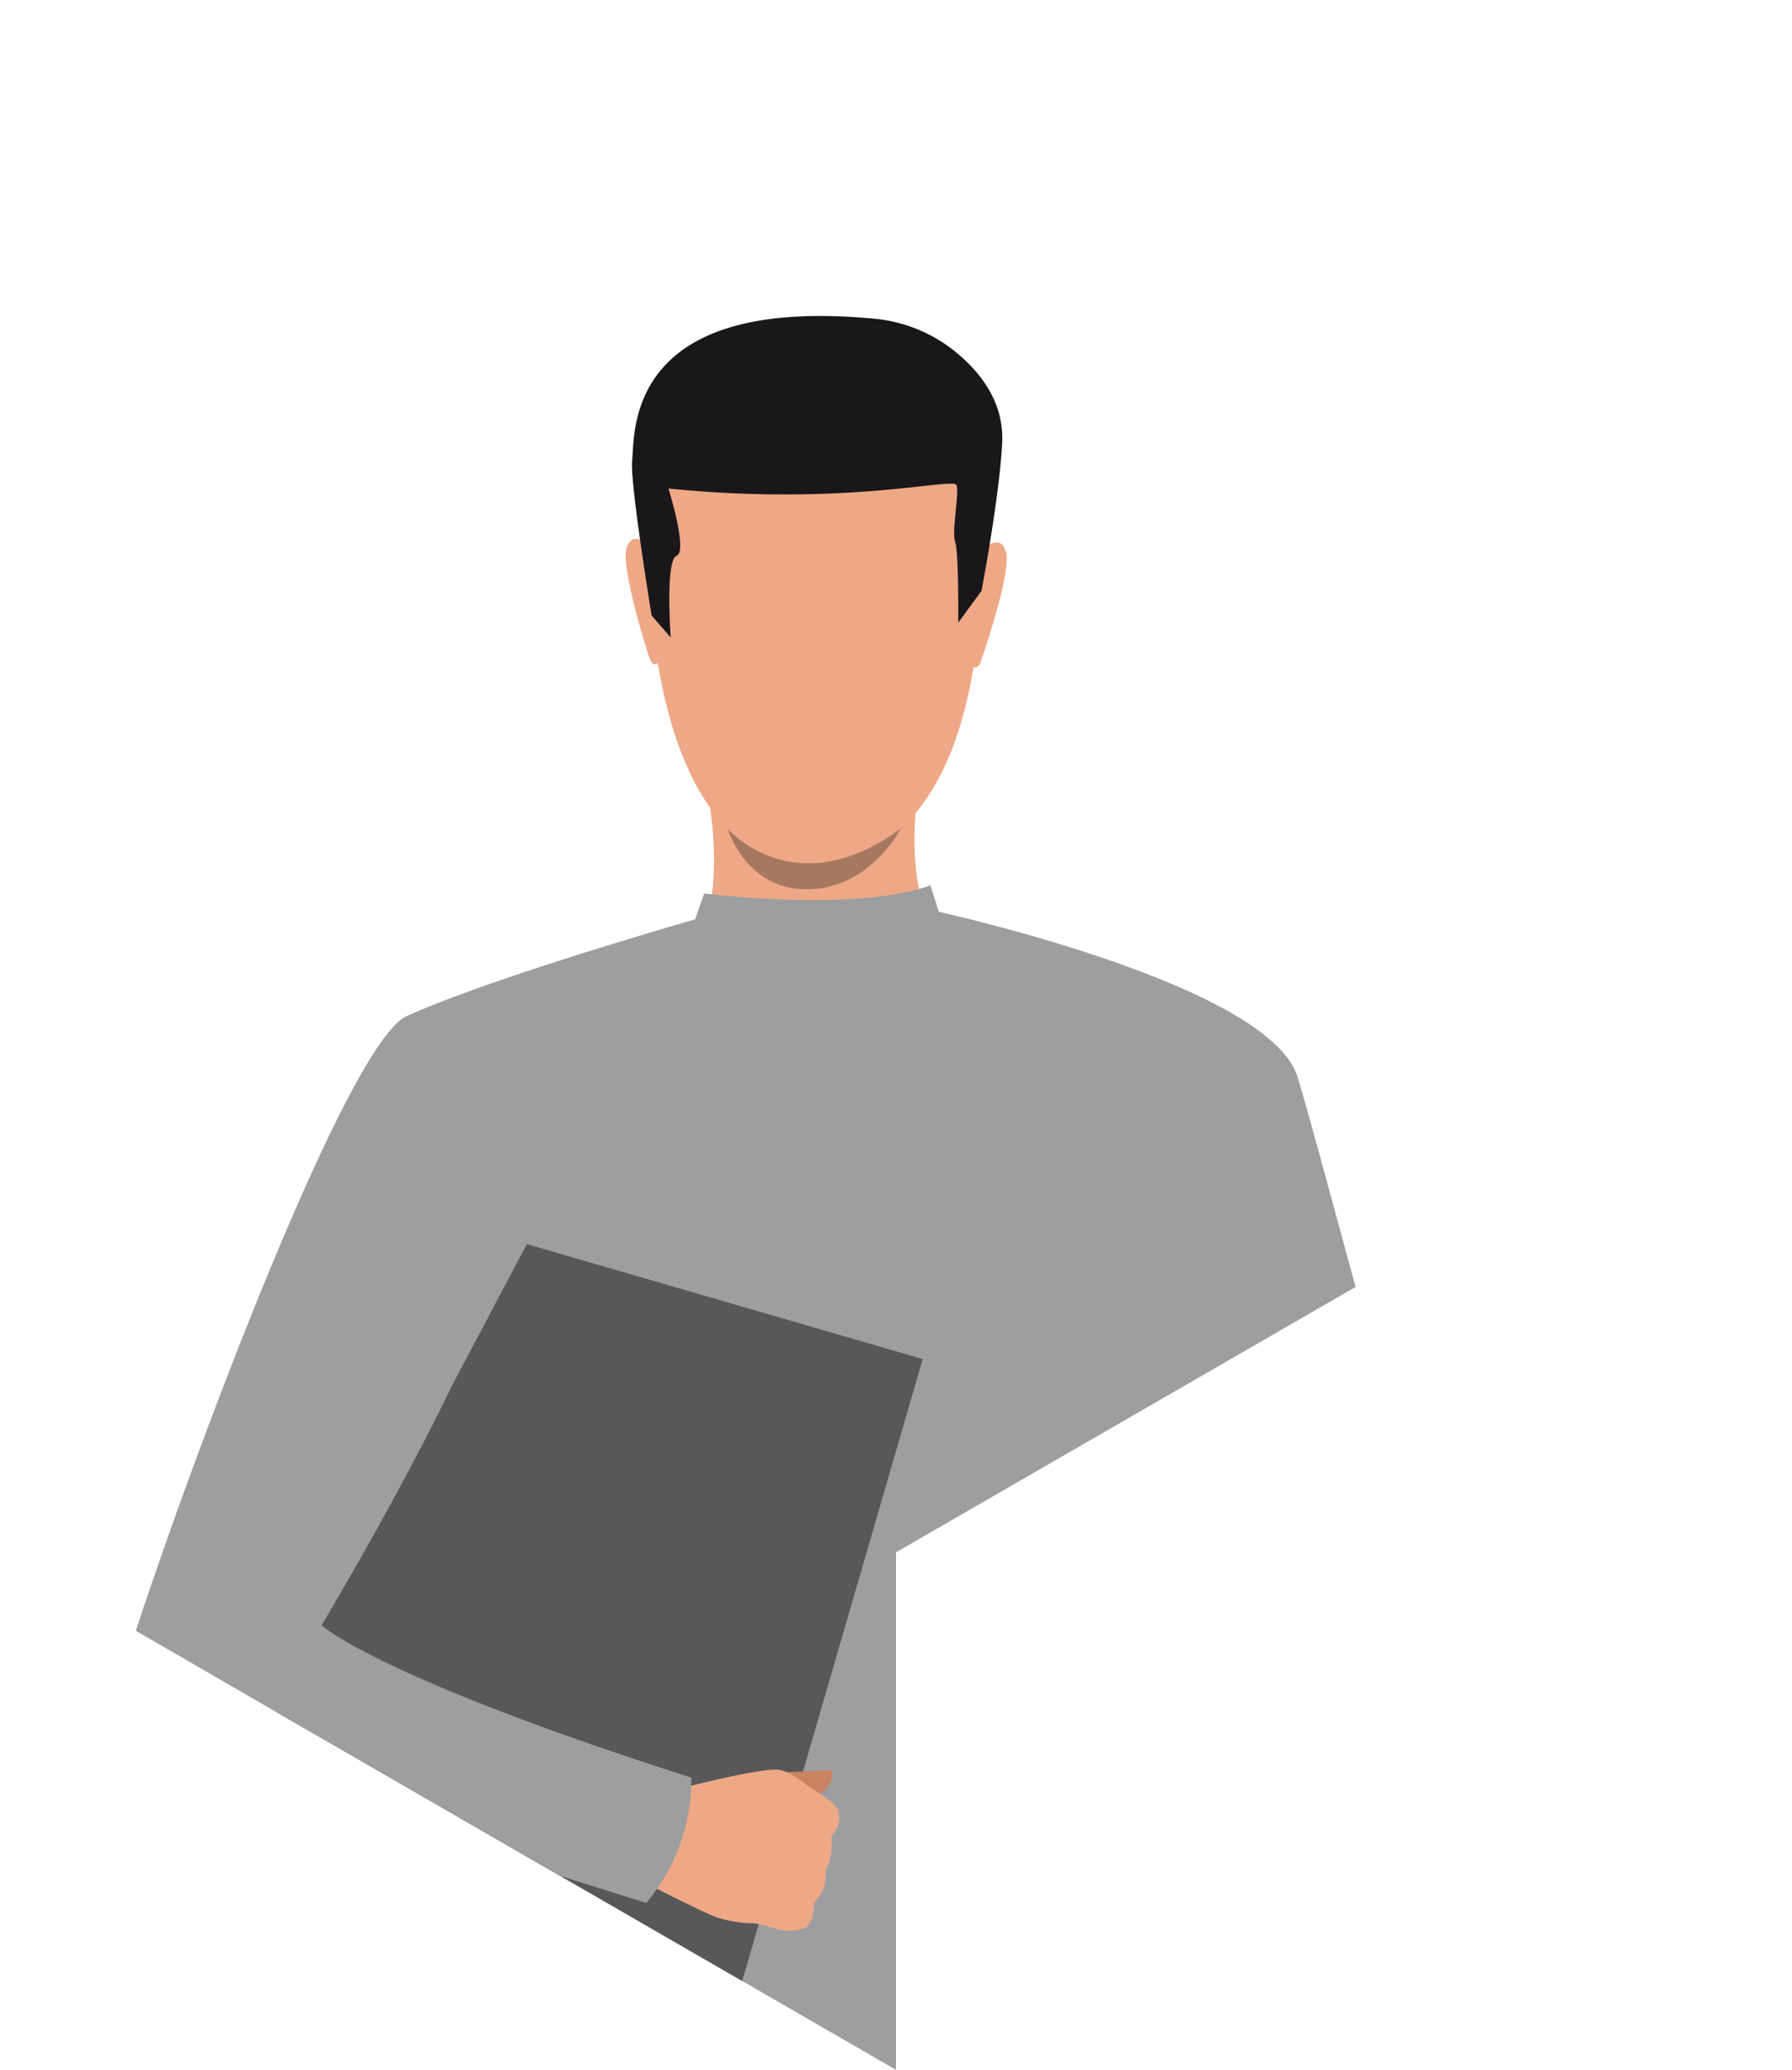<svg xmlns="http://www.w3.org/2000/svg" width="261" height="301.377"><defs><clipPath id="clip-path"><path id="Tracé_4570" fill="none" d="M1247.873 66.689l130.5 75.344v75.344l-130.5 75.344v75.344l-130.5-75.344V142.033z"/></clipPath><style>.cls-3{fill:#eea886}.cls-4{fill:#9c9e9f}</style></defs><g id="perso-anim-1" transform="translate(-1117.373 -66.689)"><g id="Groupe_3020" clip-path="url(#clip-path)"><g id="Groupe_3019"><path id="Tracé_4557" d="M1363.267 371.182s3.881 8.853 7.6 7.743 9.236-.784 10.966-.594c2.315.256 9.848-1.512 9.4 1.3s-12.3 3.48-14.779 4.094 6.433 6.917 7.055 9.341-11.822 16.468-17.383 11.44-7.862-14.071-9.032-14.761-6.276-7.895-6.276-7.895z" class="cls-3"/><path id="Tracé_4558" d="M1382.516 391.588s15.905 16.523 15.959 18.517-.973 2.809-2.53 1.326-15.87-15.515-15.87-15.515 15.239 22.739 15.658 24.347c.246.942-1.651 2.627-2.565 1.911s-17.408-22.367-17.408-22.367 14.189 21.259 14.115 22.722a1.916 1.916 0 01-3.36.926c-1.169-1.5-15.538-20.468-15.538-20.468s9.279 16.14 8.454 17.377c-.5.757-2.075 2.284-4.33-1.959s-8.7-13.667-8.7-13.667z" class="cls-3"/><g id="Groupe_3014"><path id="Tracé_4559" d="M1343.63 333.481c-6.071-10.323-11.376-20.425-13.624-27.513-11.311-35.648-19.438-68.429-23.623-82.384s-54.407-24.618-54.407-24.618l-20.122-2.181s-39.981 10.92-55.27 17.868c-7.405 3.36-25.457 49.183-35.6 78.229-4.413 12.607-7.338 22.053-7.25 23.49.081 1.363 6.528 4.2 15.68 7.56 10.426 3.817 24.367 8.311 36.4 12.054-.1 12.106-.574 23.49-1.695 31.441a108.845 108.845 0 0099.752 15.679c-.221-7.795-.508-19.422-.508-26.532 0-11.444 6.646-85.539 6.646-85.539s14.036 38.543 14.6 46.074c.28 3.758 11.893 20.94 23.475 37.512 11.716 16.725 23.4 32.81 23.4 33.791 0 1.952 19.666-12.549 19.666-12.549s-15.326-21.64-27.52-42.382zm-179.417-30.136c-1.953-4.834 18.1-29.952 19.216-29.392.5.25 1.71 18.627 2.2 39.914-10.929-4.244-20.591-8.489-21.416-10.522z" class="cls-4"/></g><path id="Tracé_4560" d="M1251.157 181.5s-2.069 11.339 1.49 19.085c0 0 3.623 18.05-14.856 18.859s-18.9-15.747-18.9-15.747 4.42-5.936 1.469-22.086 30.797-.111 30.797-.111z" class="cls-3"/><g id="Groupe_3015"><path id="Tracé_4561" d="M1239.924 115.914s23.645 3.814 20.044 41.7-24.468 34.779-25.863 34.741-20.95.69-22.474-45.564c0-.001-.666-34.205 28.293-30.877z" class="cls-3"/></g><g id="Groupe_3016"><path id="Tracé_4562" d="M1260.334 146.912s2.589-2.832 3.538.035-3.373 15.216-3.692 16.253c0 0-.473 1.112-1.094.5s1.248-16.788 1.248-16.788z" class="cls-3"/></g><g id="Groupe_3017"><path id="Tracé_4563" d="M1212.2 146.433s-2.536-2.883-3.539-.036 3.179 15.839 3.385 16.323c0 0 .452 1.122 1.084.522s-.93-16.809-.93-16.809z" class="cls-3"/></g><g id="Groupe_3018"><path id="Tracé_4564" fill="#1a171b" d="M1260.322 152.722l-3.385 4.635s.1-10.161-.447-11.754.642-7.14.188-8.288-16.172 3.123-41.95.5c0 0 2.867 9.153 1.187 9.8s-.857 11.9-.857 11.9l-2.783-3.216s-3.143-19.216-2.837-22.424c.406-4.269-1.042-24.207 35.231-20.785a21.939 21.939 0 0111.456 4.5c3.727 2.91 7.56 7.45 7.209 13.687-.463 8.246-3.012 21.445-3.012 21.445z"/></g><path id="Tracé_4565" fill="#a77860" d="M1223.333 187.334s9.754 11.39 25.24 0c0 0-4.341 8.64-13.445 8.843s-11.795-8.843-11.795-8.843z"/><path id="Rectangle_2134" fill="#58585a" d="M0 0h76.08v114.569H0z" transform="rotate(16.189 -266.228 4265.527)"/><path id="Tracé_4566" fill="#c98462" d="M1231.668 324.733s4.769-.131 6.23-.343.5 2.895-1.2 3.481-5.03-3.138-5.03-3.138z"/><path id="Tracé_4567" d="M1234.455 347.512a9.753 9.753 0 01-3.1.282s-1.822-.548-3.14-.86a9.549 9.549 0 00-1.028-.2 17.847 17.847 0 01-5.624-.945c-2.359-.922-10.364-5.027-10.364-5.027l2.289-7.443 1.725-5.9s13.529-3.6 15.828-2.994a5.859 5.859 0 01.644.208c1.9.7 3.012 2.021 3.966 2.5.349.179 3.7 2.191 3.873 3.347a3.815 3.815 0 01-1.061 3.555s.34 3.159-.831 4.948a5.673 5.673 0 01-1.683 4.715s.083 3.002-1.494 3.814z" class="cls-3"/><path id="Tracé_4568" d="M1218.058 325.519a28.024 28.024 0 01-6.545 18.248s-56.914-17.759-63.693-20.425 24.631-86.134 24.631-86.134l23.111 7.868-12.416 23.479s-6.146 13.153-18.93 34.788c0 0 7.867 7.472 53.842 22.176z" class="cls-4"/><path id="Tracé_4569" d="M1258.132 212.131l-5.253-16.55s-8.451 3.931-32.946 1.206l-5.563 15.836s21.02 18.316 43.762-.492z" class="cls-4"/></g></g></g></svg>